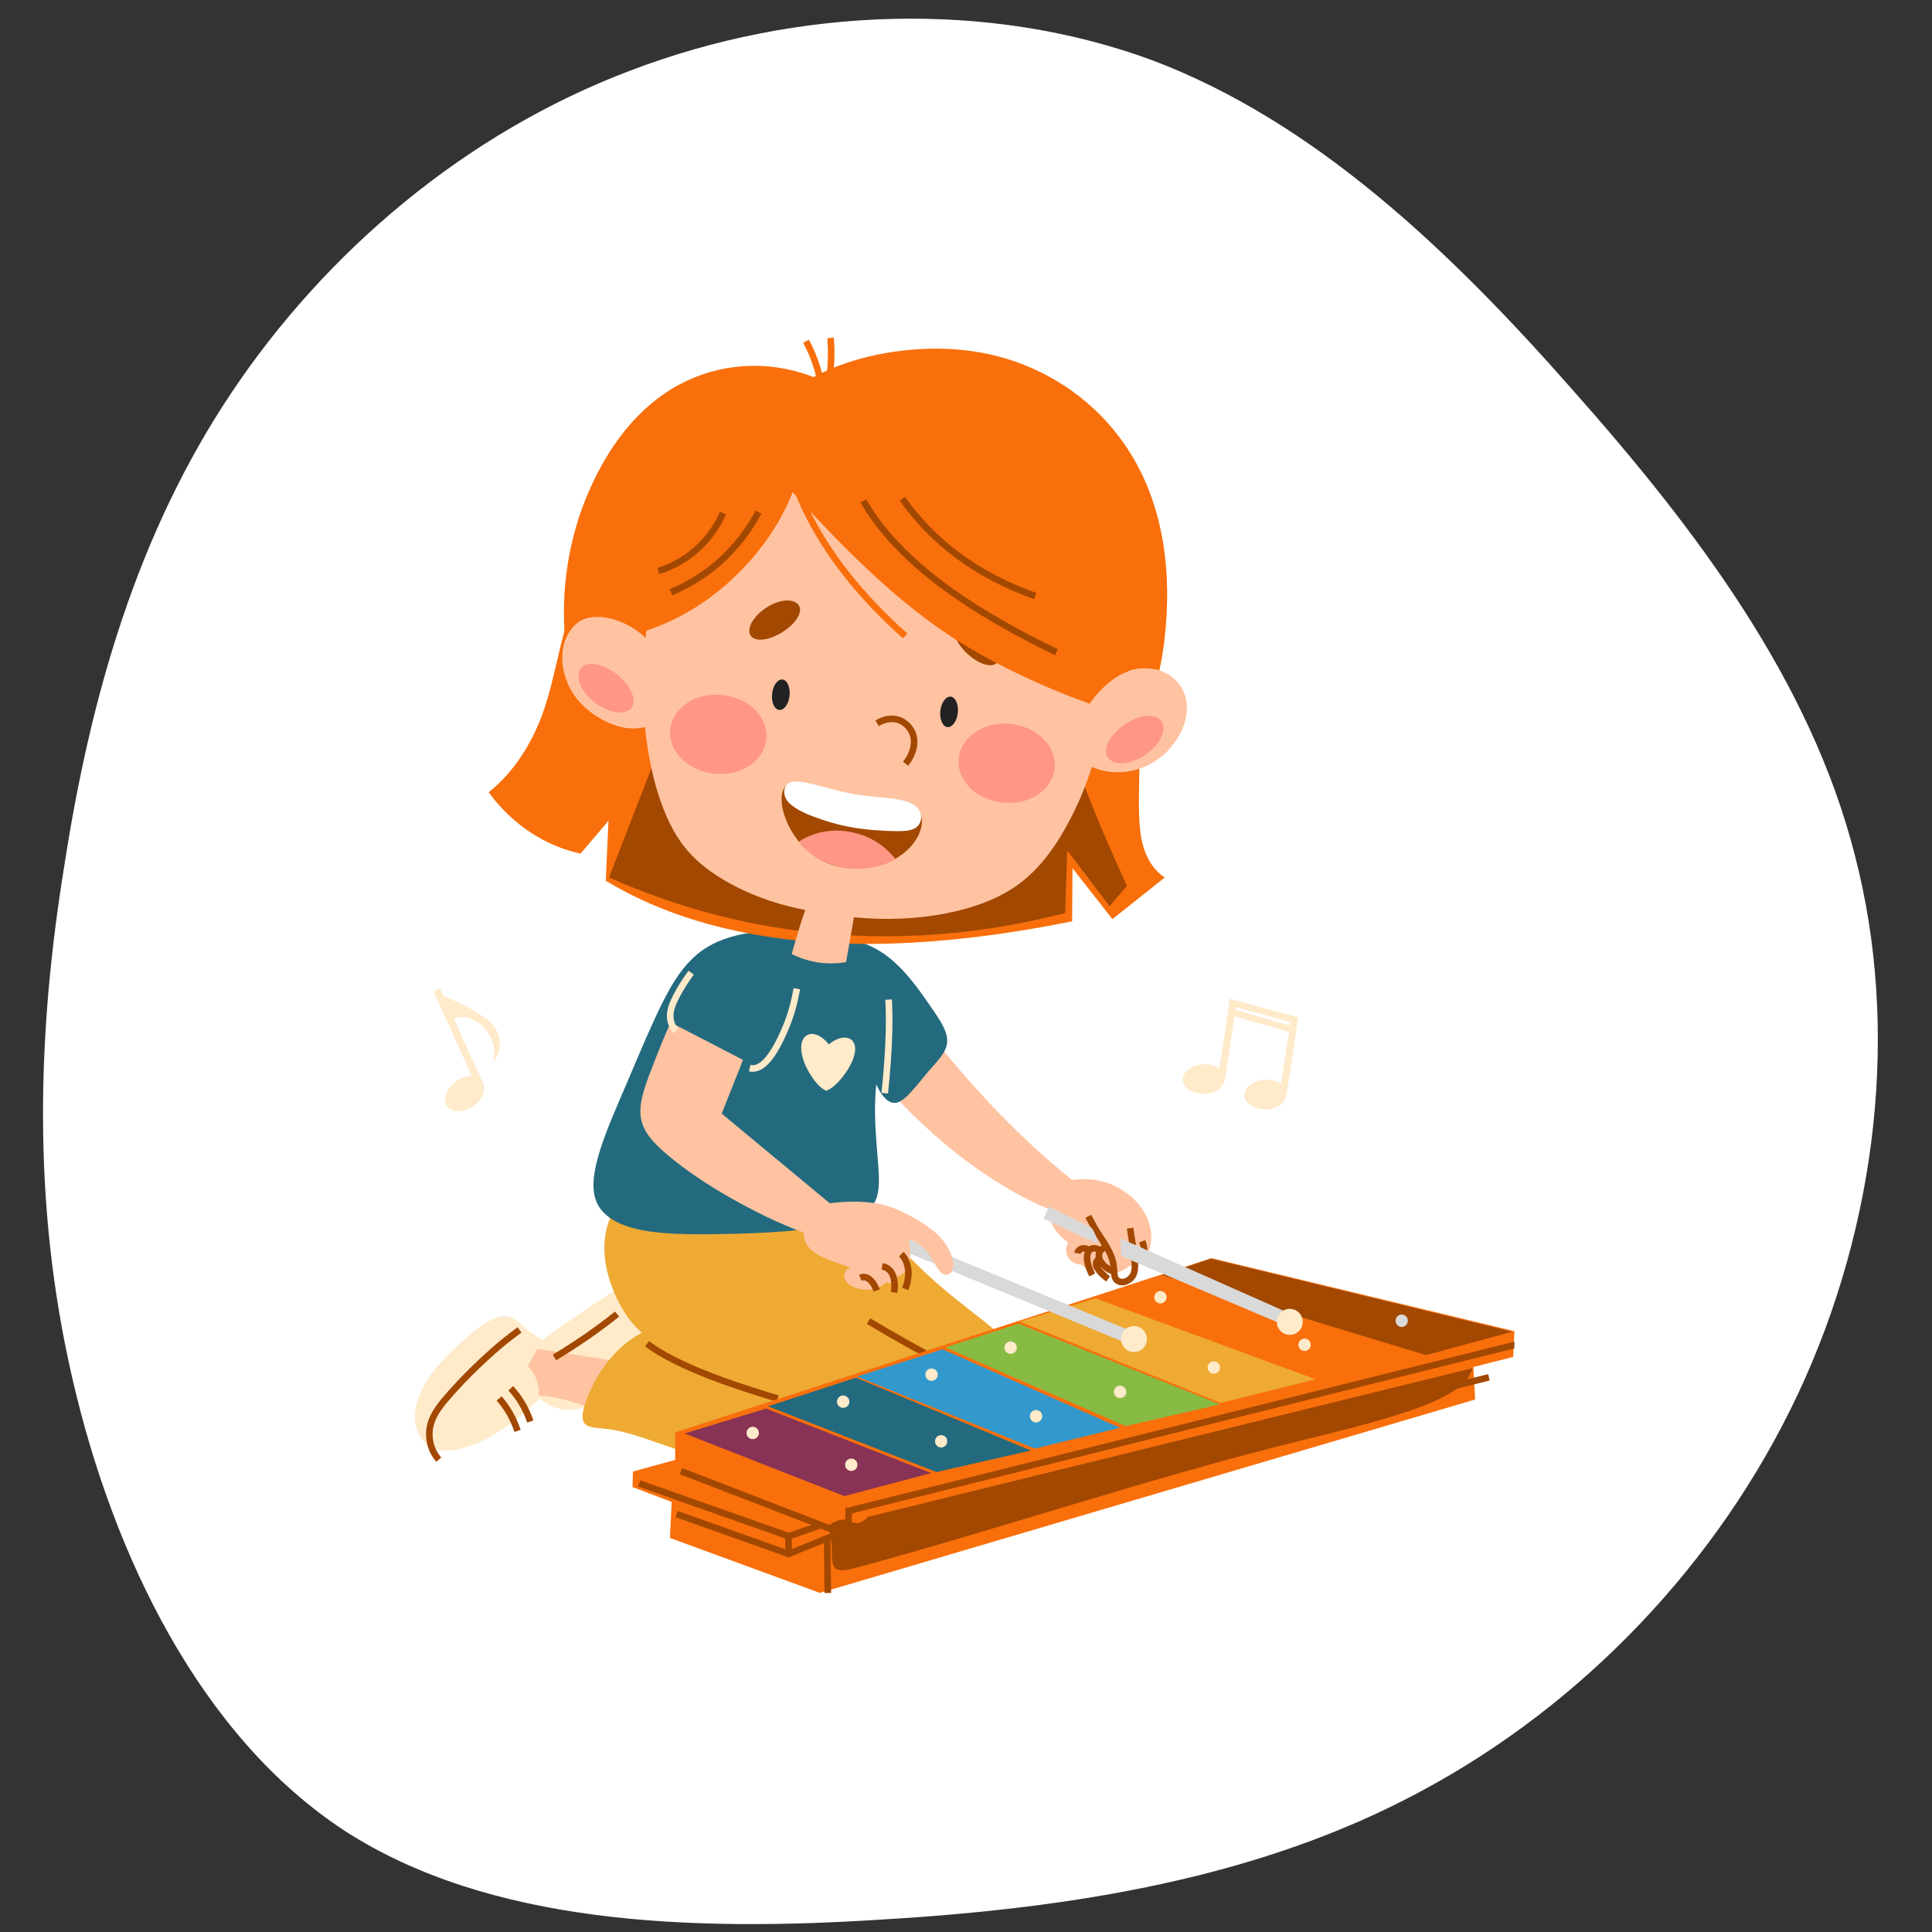 <svg xmlns="http://www.w3.org/2000/svg" xmlns:xlink="http://www.w3.org/1999/xlink" width="100" viewBox="0 0 75 75" height="100" preserveAspectRatio="xMidYMid meet"><rect x="0" y="0" width="75" height="75" fill="#333333" stroke="none"/><defs><clipPath id="d0a335c7c6"><path d="M 1.148 0 L 73 0 L 73 75 L 1.148 75 Z M 1.148 0 " clip-rule="nonzero"></path></clipPath><clipPath id="51d1f42d66"><path d="M 16.039 49 L 26 49 L 26 57 L 16.039 57 Z M 16.039 49 " clip-rule="nonzero"></path></clipPath><clipPath id="eb293bbb8e"><path d="M 16.039 49 L 22 49 L 22 58 L 16.039 58 Z M 16.039 49 " clip-rule="nonzero"></path></clipPath><clipPath id="43e732d1c4"><path d="M 24 48 L 58.789 48 L 58.789 61.84 L 24 61.84 Z M 24 48 " clip-rule="nonzero"></path></clipPath><clipPath id="cbd2db7aa1"><path d="M 45 48 L 58.789 48 L 58.789 53 L 45 53 Z M 45 48 " clip-rule="nonzero"></path></clipPath><clipPath id="950698e98a"><path d="M 24 51 L 58.789 51 L 58.789 61 L 24 61 Z M 24 51 " clip-rule="nonzero"></path></clipPath><clipPath id="47ecf259e9"><path d="M 24 56 L 34 56 L 34 61.84 L 24 61.84 Z M 24 56 " clip-rule="nonzero"></path></clipPath><clipPath id="962add8d7b"><path d="M 30 57 L 34 57 L 34 61.84 L 30 61.84 Z M 30 57 " clip-rule="nonzero"></path></clipPath><clipPath id="e0b6752a4d"><path d="M 28 57 L 32 57 L 32 61.84 L 28 61.84 Z M 28 57 " clip-rule="nonzero"></path></clipPath><clipPath id="5e7c39cadc"><path d="M 16.039 38 L 20 38 L 20 44 L 16.039 44 Z M 16.039 38 " clip-rule="nonzero"></path></clipPath><clipPath id="8984ea4b41"><path d="M 31 50 L 58.789 50 L 58.789 60 L 31 60 Z M 31 50 " clip-rule="nonzero"></path></clipPath><clipPath id="957e688331"><path d="M 29 13.09 L 34 13.09 L 34 18 L 29 18 Z M 29 13.09 " clip-rule="nonzero"></path></clipPath><clipPath id="0f7afbf281"><path d="M 21 13.09 L 46 13.09 L 46 28 L 21 28 Z M 21 13.09 " clip-rule="nonzero"></path></clipPath></defs><g clip-path="url(#d0a335c7c6)"><path fill="#ffffff" d="M 13.391 71.078 C 7.793 67.422 4.402 60.414 2.816 53.539 C 1.23 46.711 1.449 40.012 2.508 33.535 C 3.52 27.012 5.328 20.711 8.984 15.246 C 12.641 9.781 18.062 5.156 24.496 2.73 C 30.973 0.266 38.375 0 44.723 2.336 C 51.023 4.715 56.266 9.695 61.07 15.16 C 65.875 20.578 70.281 26.441 72 33.18 C 73.762 39.922 72.879 47.547 69.797 54.113 C 66.711 60.68 61.422 66.188 55.164 69.535 C 48.953 72.887 41.727 74.074 34.234 74.516 C 26.742 75 18.988 74.691 13.391 71.078 Z M 13.391 71.078 " fill-opacity="1" fill-rule="nonzero"></path></g><g clip-path="url(#51d1f42d66)"><path fill="#ffeaca" d="M 24.051 49.988 C 23.75 50.172 23.453 50.363 23.16 50.555 C 22.457 51.02 21.754 51.516 21.055 52.016 C 20.82 51.867 20.582 51.727 20.375 51.539 C 20.172 51.359 19.98 51.168 19.742 51.113 C 19.188 50.988 18.387 51.629 17.609 52.387 C 17.137 52.844 16.691 53.324 16.406 53.891 C 16.168 54.359 16.039 54.871 16.141 55.336 C 16.223 55.699 16.418 56.023 16.758 56.184 C 17.684 56.625 19.387 55.832 20.941 54.289 C 21.293 54.609 21.734 54.746 22.18 54.727 C 22.762 54.703 23.336 54.391 23.875 54.02 C 25.129 53.16 26.113 52.129 25.941 51.18 C 25.805 50.434 25.047 49.902 24.051 49.988 Z M 24.051 49.988 " fill-opacity="1" fill-rule="nonzero"></path></g><path fill="#ffc3a1" d="M 23.805 52.82 L 20.855 52.363 L 20.496 53.035 C 20.641 53.18 20.75 53.352 20.82 53.539 C 20.898 53.742 20.93 53.961 20.918 54.184 C 21.098 54.184 21.273 54.207 21.457 54.238 C 21.934 54.316 22.457 54.488 22.961 54.672 Z M 23.805 52.82 " fill-opacity="1" fill-rule="nonzero"></path><path fill="#ffc3a1" d="M 34.66 42.48 C 35.672 43.566 36.773 44.562 37.969 45.398 C 38.84 46.008 39.762 46.539 40.742 46.953 C 40.723 47.156 40.762 47.355 40.848 47.539 C 40.969 47.809 41.191 48.039 41.461 48.227 C 41.363 48.43 41.359 48.641 41.469 48.82 C 41.574 48.992 41.758 49.086 41.977 49.09 C 42.078 49.195 42.199 49.27 42.328 49.297 C 42.422 49.316 42.52 49.309 42.609 49.27 C 42.773 49.387 42.965 49.441 43.156 49.434 C 43.398 49.426 43.633 49.32 43.836 49.145 C 44.043 49.156 44.227 49.07 44.371 48.934 C 44.633 48.672 44.742 48.223 44.676 47.777 C 44.578 47.129 44.152 46.566 43.551 46.188 C 42.984 45.828 42.32 45.711 41.625 45.809 C 40.844 45.188 40.102 44.52 39.387 43.82 C 38.398 42.848 37.469 41.812 36.582 40.738 Z M 34.66 42.48 " fill-opacity="1" fill-rule="nonzero"></path><path fill="#eeaa33" d="M 23.871 46.938 C 23.328 47.797 23.367 48.891 23.738 49.906 C 23.984 50.582 24.355 51.242 24.918 51.738 C 24.531 51.945 24.184 52.207 23.883 52.527 C 23.426 53.008 23.07 53.578 22.82 54.203 C 22.645 54.641 22.523 55.066 22.703 55.27 C 22.852 55.438 23.211 55.43 23.594 55.477 C 24.402 55.574 25.266 55.93 26.164 56.23 C 29.316 57.281 32.59 57.719 34.906 56.617 C 36.164 56.023 37.086 54.98 38.211 54.156 C 38.793 53.73 39.418 53.375 39.492 52.938 C 39.625 52.129 37.898 51.168 36.352 49.797 C 35.211 48.789 34.238 47.621 33.07 46.773 C 29.453 44.164 25.277 44.707 23.871 46.938 Z M 23.871 46.938 " fill-opacity="1" fill-rule="nonzero"></path><path fill="#246a7e" d="M 31.352 36.184 C 29.809 36.059 28.289 36.145 27.227 36.918 C 26.41 37.516 25.906 38.496 25.434 39.512 C 25.031 40.383 24.668 41.266 24.289 42.148 C 23.551 43.871 22.801 45.531 23.109 46.527 C 23.234 46.934 23.52 47.215 23.926 47.43 C 24.852 47.914 26.398 47.934 27.961 47.906 C 28.805 47.891 29.645 47.867 30.484 47.797 C 31.281 47.73 32.074 47.613 32.812 47.391 C 33.25 47.254 33.668 47.09 33.891 46.773 C 34.191 46.352 34.129 45.68 34.074 44.996 C 34.016 44.262 33.949 43.52 33.973 42.797 C 33.98 42.562 33.988 42.328 34.02 42.098 C 34.152 42.398 34.332 42.66 34.523 42.762 C 34.609 42.809 34.695 42.824 34.789 42.809 C 35.156 42.746 35.59 42.117 36.09 41.535 C 36.387 41.191 36.711 40.875 36.762 40.516 C 36.824 40.09 36.512 39.633 36.188 39.16 C 35.859 38.68 35.527 38.203 35.141 37.773 C 34.828 37.426 34.488 37.113 34.074 36.875 C 33.324 36.445 32.34 36.262 31.352 36.184 Z M 31.352 36.184 " fill-opacity="1" fill-rule="nonzero"></path><path stroke-linecap="butt" transform="matrix(0.017, 0, 0, 0.017, 10.146, 12.396)" fill="none" stroke-linejoin="miter" d="M 1222.859 1528.634 C 1217.506 1557.653 1210.29 1585.744 1199.117 1613.139 C 1181.659 1655.855 1159.779 1696.018 1136.037 1707.394 C 1129.054 1710.644 1122.071 1711.573 1115.088 1709.947 " stroke="#ffeaca" stroke-width="15" stroke-opacity="1" stroke-miterlimit="4"></path><path stroke-linecap="butt" transform="matrix(0.017, 0, 0, 0.017, 10.146, 12.396)" fill="none" stroke-linejoin="miter" d="M 1432.349 1553.475 C 1433.746 1578.083 1433.746 1602.459 1433.28 1627.3 C 1432.117 1673.499 1428.392 1720.394 1423.504 1767.058 " stroke="#ffeaca" stroke-width="15" stroke-opacity="1" stroke-miterlimit="4"></path><path stroke-linecap="butt" transform="matrix(0.017, 0, 0, 0.017, 10.146, 12.396)" fill="none" stroke-linejoin="miter" d="M 880.925 2339.321 C 898.848 2353.019 918.167 2364.162 939.116 2374.841 C 1006.619 2409.897 1093.906 2438.916 1179.099 2464.453 " stroke="#a24800" stroke-width="15" stroke-opacity="1" stroke-miterlimit="4"></path><path stroke-linecap="butt" transform="matrix(0.017, 0, 0, 0.017, 10.146, 12.396)" fill="none" stroke-linejoin="miter" d="M 1386.494 2287.551 C 1414.426 2304.266 1442.824 2320.749 1470.989 2336.536 C 1485.653 2344.893 1500.317 2353.019 1515.214 2360.912 " stroke="#a24800" stroke-width="15" stroke-opacity="1" stroke-miterlimit="4"></path><g clip-path="url(#eb293bbb8e)"><path stroke-linecap="butt" transform="matrix(0.017, 0, 0, 0.017, 10.146, 12.396)" fill="none" stroke-linejoin="miter" d="M 589.501 2307.748 C 568.086 2323.535 546.904 2340.018 527.119 2357.894 C 494.066 2387.145 462.643 2418.254 433.081 2451.453 C 411.9 2475.365 391.416 2499.509 385.597 2527.135 C 380.011 2553.137 385.83 2581.924 405.149 2603.979 " stroke="#a24800" stroke-width="15" stroke-opacity="1" stroke-miterlimit="4"></path></g><path stroke-linecap="butt" transform="matrix(0.017, 0, 0, 0.017, 10.146, 12.396)" fill="none" stroke-linejoin="miter" d="M 812.259 2271.532 C 791.077 2288.711 769.197 2304.73 747.084 2320.285 C 721.712 2337.928 695.642 2354.644 669.34 2370.662 " stroke="#a24800" stroke-width="15" stroke-opacity="1" stroke-miterlimit="4"></path><path stroke-linecap="butt" transform="matrix(0.017, 0, 0, 0.017, 10.146, 12.396)" fill="none" stroke-linejoin="miter" d="M 1888.34 2048.198 C 1894.857 2060.735 1901.374 2073.503 1909.056 2085.343 C 1923.953 2107.862 1939.548 2129.917 1944.669 2152.9 C 1948.161 2169.151 1945.6 2185.402 1952.35 2192.831 C 1961.428 2202.814 1979.584 2199.099 1989.36 2184.706 C 1997.274 2172.634 1994.947 2153.829 1992.386 2134.096 C 1989.826 2114.595 1986.8 2095.094 1983.774 2075.36 " stroke="#a24800" stroke-width="15" stroke-opacity="1" stroke-miterlimit="4"></path><path stroke-linecap="butt" transform="matrix(0.017, 0, 0, 0.017, 10.146, 12.396)" fill="none" stroke-linejoin="miter" d="M 2011.473 2105.309 C 2013.568 2110.88 2015.197 2116.916 2015.663 2122.72 C 2016.128 2126.899 2016.128 2131.31 2015.663 2135.489 " stroke="#a24800" stroke-width="15" stroke-opacity="1" stroke-miterlimit="4"></path><path stroke-linecap="butt" transform="matrix(0.017, 0, 0, 0.017, 10.146, 12.396)" fill="none" stroke-linejoin="miter" d="M 1928.608 2118.774 C 1919.53 2121.095 1913.478 2127.131 1912.547 2135.953 C 1911.151 2151.275 1925.582 2166.133 1947.462 2175.187 " stroke="#a24800" stroke-width="15" stroke-opacity="1" stroke-miterlimit="4"></path><path stroke-linecap="butt" transform="matrix(0.017, 0, 0, 0.017, 10.146, 12.396)" fill="none" stroke-linejoin="miter" d="M 1909.987 2148.257 C 1907.426 2150.347 1906.03 2152.9 1906.03 2156.151 C 1905.797 2166.133 1917.435 2179.598 1933.729 2191.206 " stroke="#a24800" stroke-width="15" stroke-opacity="1" stroke-miterlimit="4"></path><path stroke-linecap="butt" transform="matrix(0.017, 0, 0, 0.017, 10.146, 12.396)" fill="none" stroke-linejoin="miter" d="M 1916.039 2127.828 C 1908.59 2120.863 1899.512 2119.238 1893.228 2123.881 C 1881.357 2132.239 1883.684 2156.615 1897.417 2182.152 " stroke="#a24800" stroke-width="15" stroke-opacity="1" stroke-miterlimit="4"></path><path stroke-linecap="butt" transform="matrix(0.017, 0, 0, 0.017, 10.146, 12.396)" fill="none" stroke-linejoin="miter" d="M 1863.433 2132.703 C 1864.365 2128.06 1867.391 2124.577 1871.58 2122.72 C 1877.399 2120.166 1884.615 2121.792 1891.133 2125.97 " stroke="#a24800" stroke-width="15" stroke-opacity="1" stroke-miterlimit="4"></path><g clip-path="url(#43e732d1c4)"><path fill="#f96f0b" d="M 26.211 55.605 L 47.031 48.844 L 58.789 51.676 L 58.742 52.676 L 57.195 53.066 L 57.266 54.328 L 31.828 61.836 L 26.008 59.703 L 26.074 58.305 L 24.555 57.727 L 24.57 57.125 L 26.211 56.672 Z M 26.211 55.605 " fill-opacity="1" fill-rule="nonzero"></path></g><path fill="#883355" d="M 36.148 57.184 L 29.738 54.68 L 26.578 55.648 L 32.777 58.078 Z M 36.148 57.184 " fill-opacity="1" fill-rule="nonzero"></path><path fill="#a24800" d="M 33.688 58.887 C 33.555 59.051 33.371 59.145 33.203 59.121 C 33.086 59.102 32.988 59.027 32.863 59 C 32.656 58.957 32.398 59.047 32.172 59.219 C 32.227 59.547 32.289 59.871 32.293 60.207 C 32.297 60.477 32.293 60.742 32.41 60.867 C 32.578 61.039 32.984 60.93 33.422 60.809 C 38.992 59.293 44.801 57.324 50.492 55.926 C 51.906 55.578 53.355 55.227 54.684 54.781 C 55.566 54.484 56.449 54.094 56.867 53.641 C 57.016 53.477 57.113 53.312 57.156 53.113 Z M 33.688 58.887 " fill-opacity="1" fill-rule="nonzero"></path><path fill="#d9d9d9" d="M 47.125 49.547 C 47.125 49.414 47.23 49.309 47.363 49.309 C 47.496 49.309 47.602 49.414 47.602 49.547 C 47.602 49.68 47.496 49.789 47.363 49.789 C 47.23 49.789 47.125 49.68 47.125 49.547 Z M 47.125 49.547 " fill-opacity="1" fill-rule="nonzero"></path><g clip-path="url(#cbd2db7aa1)"><path fill="#a24800" d="M 58.703 51.699 L 46.996 48.859 L 45.117 49.5 L 55.355 52.605 Z M 58.703 51.699 " fill-opacity="1" fill-rule="nonzero"></path></g><g clip-path="url(#950698e98a)"><path stroke-linecap="butt" transform="matrix(0.017, 0, 0, 0.017, 10.146, 12.396)" fill="none" stroke-linejoin="miter" d="M 2803.113 2415.933 C 2316.165 2536.886 1829.45 2657.607 1342.734 2778.56 C 1214.48 2729.111 1086.458 2679.662 958.203 2630.212 " stroke="#a24800" stroke-width="15" stroke-opacity="1" stroke-miterlimit="4"></path></g><g clip-path="url(#47ecf259e9)"><path stroke-linecap="butt" transform="matrix(0.017, 0, 0, 0.017, 10.146, 12.396)" fill="none" stroke-linejoin="miter" d="M 948.194 2728.182 C 1033.387 2758.594 1118.58 2788.775 1203.772 2819.187 C 1244.041 2802.936 1284.542 2786.453 1325.044 2770.202 " stroke="#a24800" stroke-width="15" stroke-opacity="1" stroke-miterlimit="4"></path></g><g clip-path="url(#962add8d7b)"><path stroke-linecap="butt" transform="matrix(0.017, 0, 0, 0.017, 10.146, 12.396)" fill="none" stroke-linejoin="miter" d="M 1291.991 2781.81 C 1292.456 2833.813 1293.155 2885.584 1293.853 2937.586 " stroke="#a24800" stroke-width="15" stroke-opacity="1" stroke-miterlimit="4"></path></g><path fill="#eeaa33" d="M 51.07 53.543 L 42.527 50.398 L 39.582 51.305 L 47.387 54.461 Z M 51.07 53.543 " fill-opacity="1" fill-rule="nonzero"></path><path fill="#d9d9d9" d="M 40.516 47.312 C 41.211 47.637 41.91 47.965 42.609 48.289 C 42.602 48.199 42.586 48.113 42.559 48.027 C 42.516 47.895 42.449 47.77 42.367 47.652 C 41.816 47.383 41.266 47.109 40.715 46.84 Z M 40.516 47.312 " fill-opacity="1" fill-rule="nonzero"></path><path fill="#d9d9d9" d="M 43.523 48.762 C 45.605 49.645 47.688 50.523 49.77 51.406 L 49.969 50.945 C 47.812 49.988 45.656 49.031 43.496 48.074 Z M 43.523 48.762 " fill-opacity="1" fill-rule="nonzero"></path><path fill="#d9d9d9" d="M 34.379 48.273 C 37.438 49.539 40.496 50.805 43.551 52.07 L 43.746 51.602 C 40.688 50.336 37.629 49.074 34.57 47.809 Z M 34.379 48.273 " fill-opacity="1" fill-rule="nonzero"></path><path fill="#ffc3a1" d="M 26.031 39.691 C 25.758 40.309 25.508 40.934 25.266 41.566 C 25 42.258 24.75 42.945 24.91 43.539 C 25.059 44.094 25.555 44.543 26.086 44.977 C 27.184 45.863 28.434 46.59 29.73 47.223 C 30.211 47.457 30.703 47.664 31.203 47.852 C 31.188 48.051 31.254 48.238 31.375 48.395 C 31.574 48.656 31.938 48.816 32.312 48.961 C 32.547 49.051 32.785 49.133 33.027 49.199 C 32.855 49.25 32.762 49.395 32.777 49.555 C 32.809 49.828 33.145 50.031 33.562 50.066 C 33.871 50.094 34.164 49.996 34.406 49.781 C 34.484 49.82 34.57 49.82 34.645 49.785 C 34.742 49.742 34.809 49.652 34.844 49.535 C 34.988 49.512 35.105 49.43 35.188 49.305 C 35.363 49.039 35.379 48.586 35.273 48.109 C 35.547 48.184 35.781 48.355 35.957 48.562 C 36.254 48.906 36.395 49.363 36.625 49.461 C 36.723 49.504 36.832 49.488 36.906 49.414 C 37.09 49.223 37.008 48.723 36.691 48.27 C 36.43 47.891 36.039 47.609 35.617 47.359 C 35.242 47.137 34.863 46.941 34.445 46.816 C 33.754 46.613 32.984 46.613 32.211 46.711 L 28.016 43.23 L 28.844 41.145 Z M 26.031 39.691 " fill-opacity="1" fill-rule="nonzero"></path><path stroke-linecap="butt" transform="matrix(0.017, 0, 0, 0.017, 10.146, 12.396)" fill="none" stroke-linejoin="miter" d="M 1367.64 2188.652 C 1372.528 2186.563 1377.649 2186.331 1382.537 2188.42 C 1392.081 2192.367 1399.995 2203.742 1405.116 2217.672 " stroke="#a24800" stroke-width="15" stroke-opacity="1" stroke-miterlimit="4"></path><path stroke-linecap="butt" transform="matrix(0.017, 0, 0, 0.017, 10.146, 12.396)" fill="none" stroke-linejoin="miter" d="M 1417.452 2162.651 C 1425.366 2163.812 1432.117 2167.758 1437.005 2174.027 C 1445.617 2185.402 1447.712 2203.278 1444.919 2222.083 " stroke="#a24800" stroke-width="15" stroke-opacity="1" stroke-miterlimit="4"></path><path stroke-linecap="butt" transform="matrix(0.017, 0, 0, 0.017, 10.146, 12.396)" fill="none" stroke-linejoin="miter" d="M 1461.212 2134.792 C 1468.894 2142.453 1473.549 2151.972 1475.877 2162.419 C 1479.601 2178.67 1476.808 2196.778 1470.29 2214.189 " stroke="#a24800" stroke-width="15" stroke-opacity="1" stroke-miterlimit="4"></path><path stroke-linecap="butt" transform="matrix(0.017, 0, 0, 0.017, 10.146, 12.396)" fill="none" stroke-linejoin="miter" d="M 1341.57 2713.556 C 1340.639 2736.54 1339.941 2759.755 1339.243 2782.739 " stroke="#a24800" stroke-width="15" stroke-opacity="1" stroke-miterlimit="4"></path><path fill="#ffeaca" d="M 32.078 42.344 C 31.895 42.262 31.754 42.121 31.633 41.965 C 31.039 41.184 30.941 40.383 31.348 40.176 C 31.574 40.059 31.914 40.207 32.176 40.543 C 32.496 40.27 32.859 40.207 33.055 40.367 C 33.367 40.629 33.148 41.32 32.582 41.957 C 32.441 42.117 32.277 42.258 32.078 42.344 Z M 32.078 42.344 " fill-opacity="1" fill-rule="nonzero"></path><path fill="#246a7e" d="M 40.02 56.309 L 33.227 53.48 L 29.816 54.594 L 36.355 57.145 Z M 40.02 56.309 " fill-opacity="1" fill-rule="nonzero"></path><path stroke-linecap="butt" transform="matrix(0.017, 0, 0, 0.017, 10.146, 12.396)" fill="none" stroke-linejoin="miter" d="M 981.48 1491.953 C 969.143 1508.668 957.971 1525.848 948.427 1544.188 C 940.28 1559.975 933.065 1575.994 933.53 1591.78 C 933.996 1604.084 938.185 1615.924 946.798 1625.211 " stroke="#ffeaca" stroke-width="15" stroke-opacity="1" stroke-miterlimit="4"></path><path fill="#ffeaca" d="M 28.98 55.629 C 28.98 55.496 29.086 55.387 29.219 55.387 C 29.352 55.387 29.461 55.496 29.461 55.629 C 29.461 55.762 29.352 55.867 29.219 55.867 C 29.086 55.867 28.98 55.762 28.98 55.629 Z M 28.98 55.629 " fill-opacity="1" fill-rule="nonzero"></path><path fill="#ffeaca" d="M 32.492 54.414 C 32.492 54.281 32.598 54.172 32.73 54.172 C 32.863 54.172 32.973 54.281 32.973 54.414 C 32.973 54.547 32.863 54.652 32.73 54.652 C 32.598 54.652 32.492 54.547 32.492 54.414 Z M 32.492 54.414 " fill-opacity="1" fill-rule="nonzero"></path><path fill="#3399cc" d="M 43.477 55.426 L 36.59 52.379 L 33.266 53.438 L 40.172 56.234 Z M 43.477 55.426 " fill-opacity="1" fill-rule="nonzero"></path><path fill="#88bb44" d="M 47.359 54.516 L 39.539 51.387 L 36.695 52.305 L 43.695 55.363 Z M 47.359 54.516 " fill-opacity="1" fill-rule="nonzero"></path><path fill="#ffeaca" d="M 35.922 53.363 C 35.922 53.23 36.031 53.125 36.164 53.125 C 36.297 53.125 36.402 53.23 36.402 53.363 C 36.402 53.496 36.297 53.605 36.164 53.605 C 36.031 53.605 35.922 53.496 35.922 53.363 Z M 35.922 53.363 " fill-opacity="1" fill-rule="nonzero"></path><path fill="#ffeaca" d="M 38.992 52.316 C 38.992 52.184 39.102 52.074 39.234 52.074 C 39.367 52.074 39.473 52.184 39.473 52.316 C 39.473 52.449 39.367 52.555 39.234 52.555 C 39.102 52.555 38.992 52.449 38.992 52.316 Z M 38.992 52.316 " fill-opacity="1" fill-rule="nonzero"></path><path fill="#ffeaca" d="M 44.809 50.359 C 44.809 50.227 44.914 50.117 45.047 50.117 C 45.18 50.117 45.289 50.227 45.289 50.359 C 45.289 50.492 45.18 50.598 45.047 50.598 C 44.914 50.598 44.809 50.492 44.809 50.359 Z M 44.809 50.359 " fill-opacity="1" fill-rule="nonzero"></path><path fill="#ffeaca" d="M 32.809 56.863 C 32.809 56.73 32.914 56.621 33.047 56.621 C 33.18 56.621 33.285 56.73 33.285 56.863 C 33.285 56.996 33.18 57.102 33.047 57.102 C 32.914 57.102 32.809 56.996 32.809 56.863 Z M 32.809 56.863 " fill-opacity="1" fill-rule="nonzero"></path><path fill="#ffeaca" d="M 36.297 55.949 C 36.297 55.816 36.402 55.711 36.535 55.711 C 36.668 55.711 36.773 55.816 36.773 55.949 C 36.773 56.082 36.668 56.191 36.535 56.191 C 36.402 56.191 36.297 56.082 36.297 55.949 Z M 36.297 55.949 " fill-opacity="1" fill-rule="nonzero"></path><path fill="#ffeaca" d="M 39.98 54.977 C 39.98 54.844 40.09 54.734 40.223 54.738 C 40.355 54.738 40.461 54.844 40.461 54.977 C 40.461 55.109 40.355 55.215 40.223 55.219 C 40.09 55.219 39.98 55.109 39.98 54.977 Z M 39.98 54.977 " fill-opacity="1" fill-rule="nonzero"></path><path fill="#ffeaca" d="M 43.242 54.035 C 43.242 53.902 43.348 53.793 43.48 53.793 C 43.613 53.793 43.723 53.902 43.723 54.035 C 43.723 54.168 43.613 54.273 43.48 54.273 C 43.348 54.273 43.242 54.168 43.242 54.035 Z M 43.242 54.035 " fill-opacity="1" fill-rule="nonzero"></path><path fill="#ffeaca" d="M 46.879 53.086 C 46.879 52.953 46.988 52.848 47.121 52.848 C 47.254 52.848 47.359 52.953 47.359 53.086 C 47.359 53.219 47.254 53.328 47.121 53.328 C 46.988 53.328 46.879 53.219 46.879 53.086 Z M 46.879 53.086 " fill-opacity="1" fill-rule="nonzero"></path><path fill="#ffeaca" d="M 50.402 52.203 C 50.402 52.07 50.512 51.965 50.645 51.965 C 50.777 51.965 50.883 52.07 50.883 52.203 C 50.883 52.336 50.777 52.445 50.645 52.445 C 50.512 52.445 50.402 52.336 50.402 52.203 Z M 50.402 52.203 " fill-opacity="1" fill-rule="nonzero"></path><path fill="#d9d9d9" d="M 54.176 51.27 C 54.176 51.137 54.281 51.031 54.414 51.031 C 54.547 51.031 54.652 51.137 54.652 51.27 C 54.652 51.402 54.547 51.512 54.414 51.512 C 54.281 51.512 54.176 51.406 54.176 51.27 Z M 54.176 51.27 " fill-opacity="1" fill-rule="nonzero"></path><path stroke-linecap="butt" transform="matrix(0.017, 0, 0, 0.017, 10.146, 12.396)" fill="none" stroke-linejoin="miter" d="M 862.769 2658.303 C 976.592 2698.466 1090.415 2738.629 1204.238 2778.792 L 1277.559 2753.487 " stroke="#a24800" stroke-width="15" stroke-opacity="1" stroke-miterlimit="4"></path><g clip-path="url(#e0b6752a4d)"><path stroke-linecap="butt" transform="matrix(0.017, 0, 0, 0.017, 10.146, 12.396)" fill="none" stroke-linejoin="miter" d="M 1203.307 2779.721 C 1203.772 2793.186 1204.005 2806.883 1204.471 2820.348 " stroke="#a24800" stroke-width="15" stroke-opacity="1" stroke-miterlimit="4"></path></g><path stroke-linecap="butt" transform="matrix(0.017, 0, 0, 0.017, 10.146, 12.396)" fill="none" stroke-linejoin="miter" d="M 569.483 2441.006 C 579.259 2451.685 588.104 2463.293 595.32 2475.829 C 603.001 2488.83 609.286 2502.527 614.174 2516.92 " stroke="#a24800" stroke-width="15" stroke-opacity="1" stroke-miterlimit="4"></path><path stroke-linecap="butt" transform="matrix(0.017, 0, 0, 0.017, 10.146, 12.396)" fill="none" stroke-linejoin="miter" d="M 542.947 2464.221 C 552.025 2474.668 559.939 2485.812 566.922 2497.652 C 574.138 2510.42 580.19 2524.117 585.078 2538.279 " stroke="#a24800" stroke-width="15" stroke-opacity="1" stroke-miterlimit="4"></path><g clip-path="url(#5e7c39cadc)"><path fill="#ffeaca" d="M 17.621 39.547 C 17.668 39.652 17.715 39.754 17.758 39.855 C 17.805 39.957 17.852 40.062 17.898 40.164 C 18.172 40.762 18.441 41.359 18.715 41.957 C 18.793 42.109 18.805 42.277 18.762 42.434 C 18.707 42.637 18.566 42.805 18.391 42.926 C 18 43.195 17.555 43.207 17.367 42.961 C 17.176 42.707 17.309 42.281 17.691 41.984 C 17.785 41.914 17.891 41.855 18.008 41.816 C 18.105 41.785 18.211 41.766 18.316 41.77 C 18.07 41.223 17.82 40.676 17.574 40.129 C 17.324 39.582 17.074 39.035 16.828 38.488 L 17.086 38.371 C 17.105 38.418 17.129 38.469 17.152 38.516 C 17.172 38.566 17.195 38.613 17.219 38.664 C 17.406 38.742 17.598 38.824 17.781 38.914 C 17.969 39.004 18.152 39.098 18.328 39.199 C 18.723 39.422 19.098 39.66 19.277 40.004 C 19.473 40.383 19.445 40.855 19.156 41.234 C 19.234 40.809 19.164 40.406 18.938 40.074 C 18.707 39.742 18.336 39.512 18.004 39.484 C 17.938 39.477 17.871 39.48 17.805 39.492 C 17.742 39.5 17.68 39.52 17.621 39.547 Z M 17.621 39.547 " fill-opacity="1" fill-rule="nonzero"></path></g><path fill="#ffeaca" d="M 47.969 39.094 C 47.965 39.113 47.965 39.129 47.961 39.148 C 47.961 39.164 47.957 39.18 47.953 39.199 C 48.324 39.305 48.699 39.414 49.07 39.52 C 49.234 39.566 49.402 39.617 49.566 39.664 C 49.734 39.711 49.902 39.762 50.066 39.809 C 50.07 39.785 50.074 39.766 50.074 39.742 C 50.078 39.723 50.082 39.699 50.086 39.68 C 49.73 39.582 49.379 39.484 49.027 39.387 C 48.672 39.289 48.32 39.191 47.969 39.094 Z M 50.367 39.637 C 50.348 39.785 50.328 39.938 50.309 40.086 C 50.285 40.234 50.266 40.383 50.242 40.535 C 50.152 41.164 50.051 41.805 49.949 42.441 C 49.934 42.609 49.852 42.754 49.734 42.863 C 49.582 42.996 49.371 43.059 49.164 43.062 C 48.699 43.074 48.328 42.844 48.305 42.539 C 48.285 42.227 48.621 41.953 49.094 41.914 C 49.211 41.906 49.328 41.918 49.445 41.949 C 49.543 41.973 49.641 42.016 49.727 42.074 C 49.816 41.488 49.914 40.902 49.996 40.328 C 50 40.285 50.008 40.238 50.016 40.195 C 50.02 40.148 50.027 40.105 50.031 40.062 C 49.863 40.012 49.695 39.965 49.523 39.914 C 49.355 39.867 49.188 39.816 49.016 39.77 C 48.652 39.664 48.285 39.559 47.922 39.453 C 47.91 39.531 47.898 39.613 47.887 39.691 C 47.875 39.773 47.863 39.855 47.852 39.934 C 47.762 40.562 47.66 41.203 47.559 41.844 C 47.539 42.012 47.461 42.156 47.34 42.262 C 47.188 42.398 46.98 42.461 46.77 42.465 C 46.309 42.473 45.938 42.246 45.914 41.941 C 45.895 41.629 46.23 41.352 46.703 41.316 C 46.82 41.309 46.938 41.316 47.051 41.348 C 47.152 41.375 47.246 41.418 47.336 41.477 C 47.43 40.895 47.52 40.309 47.602 39.73 C 47.645 39.449 47.68 39.172 47.715 38.891 L 47.719 38.891 L 47.73 38.773 C 48.621 39.016 49.512 39.254 50.406 39.496 Z M 50.367 39.637 " fill-opacity="1" fill-rule="nonzero"></path><g clip-path="url(#8984ea4b41)"><path stroke-linecap="butt" transform="matrix(0.017, 0, 0, 0.017, 10.146, 12.396)" fill="none" stroke-linejoin="miter" d="M 1344.131 2720.057 C 1859.709 2591.675 2375.288 2463.293 2890.633 2334.91 " stroke="#a24800" stroke-width="15" stroke-opacity="1" stroke-miterlimit="4"></path></g><path fill="#f96f0b" d="M 44.227 29.223 C 44.258 30.566 44.094 31.992 44.41 32.949 C 44.566 33.418 44.82 33.809 45.215 34.066 L 43.184 35.68 L 41.633 33.703 L 41.621 35.766 C 37.43 36.613 33.16 36.961 29.352 36.289 C 27.266 35.918 25.309 35.27 23.516 34.191 L 23.621 31.863 L 22.535 33.137 C 21.852 32.988 21.211 32.715 20.633 32.34 C 19.992 31.926 19.434 31.387 18.969 30.758 C 19.785 30.109 20.387 29.242 20.816 28.309 C 21.551 26.723 21.652 24.852 22.344 23.203 C 23.426 20.617 25.578 18.434 28.316 17.676 C 35.695 15.641 44.008 19.867 44.227 29.223 Z M 44.227 29.223 " fill-opacity="1" fill-rule="nonzero"></path><path fill="#a24800" d="M 43.75 34.387 L 43.074 35.176 L 41.43 33.016 L 41.352 35.441 C 38.32 36.227 35.223 36.512 32.152 36.254 C 29.23 36.012 26.363 35.277 23.645 34.062 L 26.211 27.441 C 24.297 23 25.195 18.73 28.207 17.168 C 32.18 15.109 37.668 18.5 40.48 25.316 C 40.73 25.918 40.945 26.535 41.121 27.168 C 41.266 27.699 41.383 28.23 41.539 28.781 C 42.027 30.539 42.883 32.5 43.75 34.387 Z M 43.75 34.387 " fill-opacity="1" fill-rule="nonzero"></path><g clip-path="url(#957e688331)"><path stroke-linecap="butt" transform="matrix(0.017, 0, 0, 0.017, 10.146, 12.396)" fill="none" stroke-linejoin="miter" d="M 1299.672 42.373 C 1301.767 63.964 1301.767 85.787 1300.138 107.609 C 1298.043 137.325 1292.922 166.809 1285.706 196.06 C 1282.68 166.345 1277.094 136.861 1268.482 108.77 C 1261.964 88.34 1254.05 68.839 1243.808 50.035 " stroke="#f96f0b" stroke-width="15" stroke-opacity="1" stroke-miterlimit="4"></path></g><path fill="#ffc3a1" d="M 25.062 24.762 C 25.086 24.543 25.113 24.324 25.145 24.105 C 25.176 23.883 25.211 23.664 25.25 23.445 C 25.641 21.207 26.336 19.102 27.891 17.918 C 30.699 15.785 35.434 16.676 39.336 19.91 C 40.656 21.004 41.801 22.426 42.355 23.801 C 42.543 24.262 42.66 24.715 42.742 25.188 C 42.828 25.664 42.875 26.148 42.875 26.637 C 42.992 26.523 43.121 26.418 43.258 26.328 C 43.391 26.238 43.527 26.164 43.676 26.105 C 44.562 25.754 45.461 26.012 45.867 26.695 C 46.301 27.418 46.035 28.434 45.301 29.176 C 44.676 29.805 43.77 30.105 42.887 29.93 C 42.801 29.914 42.711 29.891 42.629 29.863 C 42.547 29.836 42.465 29.805 42.387 29.77 C 42.277 30.113 42.156 30.457 42.016 30.793 C 41.875 31.137 41.719 31.469 41.547 31.797 C 41.047 32.762 40.434 33.648 39.609 34.277 C 38.789 34.898 37.773 35.25 36.723 35.457 C 35.555 35.688 34.355 35.723 33.148 35.609 C 33.125 35.754 33.102 35.898 33.074 36.043 C 33.051 36.188 33.023 36.332 33 36.477 C 32.949 36.766 32.895 37.059 32.844 37.348 C 32.484 37.41 32.121 37.414 31.766 37.363 C 31.41 37.309 31.062 37.199 30.734 37.035 C 30.832 36.688 30.93 36.34 31.035 36.004 C 31.07 35.891 31.105 35.777 31.145 35.664 C 31.18 35.551 31.219 35.438 31.258 35.324 C 30.348 35.152 29.473 34.867 28.652 34.461 C 27.859 34.066 27.129 33.57 26.594 32.906 C 26.121 32.32 25.809 31.613 25.57 30.879 C 25.293 30.02 25.129 29.129 25.039 28.223 C 24.91 28.258 24.773 28.273 24.641 28.277 C 24.496 28.281 24.355 28.27 24.215 28.246 C 23.93 28.191 23.641 28.082 23.379 27.938 C 22.781 27.609 22.301 27.133 22.047 26.555 C 21.602 25.535 21.852 24.465 22.586 24.066 C 23.016 23.84 23.57 23.918 24.102 24.137 C 24.281 24.211 24.453 24.301 24.617 24.406 C 24.777 24.512 24.926 24.629 25.062 24.762 Z M 25.062 24.762 " fill-opacity="1" fill-rule="nonzero"></path><path fill="#a24800" d="M 37.078 24.234 C 36.91 24.473 37.109 24.945 37.512 25.34 C 37.957 25.77 38.477 25.949 38.699 25.734 C 38.91 25.523 38.77 25.023 38.391 24.609 C 37.906 24.086 37.293 23.941 37.078 24.234 Z M 37.078 24.234 " fill-opacity="1" fill-rule="nonzero"></path><g clip-path="url(#0f7afbf281)"><path fill="#f96f0b" d="M 21.938 24.852 C 21.852 23.859 21.883 22.875 22.039 21.902 C 22.191 20.941 22.457 20.004 22.84 19.117 C 23.609 17.324 24.781 15.773 26.383 14.922 C 27.941 14.094 29.805 13.953 31.582 14.637 C 32.457 14.172 33.395 13.883 34.355 13.711 C 36.195 13.387 38.066 13.492 39.754 14.164 C 41.508 14.859 42.996 16.102 43.961 17.723 C 45.18 19.758 45.504 22.273 45.207 24.812 C 45.184 25.016 45.156 25.223 45.121 25.422 C 45.09 25.625 45.051 25.828 45.008 26.027 C 44.797 25.965 44.582 25.941 44.367 25.949 C 44.133 25.957 43.91 26.004 43.684 26.098 C 43.188 26.305 42.719 26.746 42.34 27.258 C 42.332 27.27 42.328 27.277 42.32 27.289 C 42.312 27.297 42.305 27.309 42.301 27.316 C 41.293 26.961 40.309 26.543 39.352 26.074 C 38.402 25.613 37.488 25.105 36.59 24.488 C 34.559 23.094 32.598 21.129 30.77 19.105 C 30.438 19.965 29.961 20.746 29.387 21.453 C 28.395 22.668 27.156 23.633 25.773 24.223 C 25.617 24.289 25.465 24.352 25.305 24.406 C 25.148 24.465 24.992 24.516 24.832 24.562 C 24.719 24.477 24.605 24.395 24.484 24.324 C 24.359 24.254 24.234 24.188 24.102 24.137 C 23.562 23.914 22.977 23.887 22.586 24.066 C 22.422 24.145 22.301 24.258 22.195 24.391 C 22.086 24.527 21.996 24.684 21.938 24.852 Z M 21.938 24.852 " fill-opacity="1" fill-rule="nonzero"></path></g><path fill="#ff9686" d="M 45.098 28.008 C 45.301 28.336 45.035 28.891 44.508 29.27 C 43.875 29.723 43.168 29.742 42.977 29.355 C 42.824 29.051 43.086 28.57 43.535 28.215 C 44.156 27.727 44.859 27.648 45.098 28.008 Z M 45.098 28.008 " fill-opacity="1" fill-rule="nonzero"></path><path fill="#a24800" d="M 33.129 30.852 C 34.184 31.055 35.242 30.938 35.586 31.328 C 36.309 32.152 35.02 34.012 32.727 33.672 C 31.949 33.559 31.215 33.062 30.766 32.324 C 30.273 31.523 30.203 30.688 30.586 30.441 C 30.777 30.32 31.078 30.383 31.383 30.453 C 31.961 30.582 32.539 30.75 33.129 30.852 Z M 33.129 30.852 " fill-opacity="1" fill-rule="nonzero"></path><path fill="#ff9686" d="M 34.762 33.352 C 34.477 33.504 34.172 33.613 33.855 33.668 C 33.48 33.738 33.098 33.738 32.727 33.672 C 32.398 33.613 32.082 33.504 31.793 33.34 C 31.496 33.168 31.23 32.941 31.012 32.672 C 31.309 32.477 31.633 32.352 31.977 32.289 C 32.383 32.215 32.805 32.234 33.211 32.34 C 33.539 32.422 33.848 32.562 34.129 32.75 C 34.367 32.914 34.582 33.117 34.762 33.352 Z M 34.762 33.352 " fill-opacity="1" fill-rule="nonzero"></path><path fill="#ffffff" d="M 30.566 31.094 C 30.484 30.984 30.445 30.867 30.445 30.75 C 30.441 30.625 30.484 30.504 30.578 30.43 C 30.945 30.125 32.078 30.664 33.316 30.855 C 34.238 31 35.176 30.953 35.566 31.301 C 35.723 31.438 35.781 31.629 35.754 31.812 C 35.73 31.938 35.664 32.055 35.551 32.133 C 35.344 32.273 34.988 32.27 34.633 32.262 C 34.211 32.246 33.789 32.223 33.371 32.164 C 32.785 32.086 32.219 31.934 31.66 31.73 C 31.207 31.566 30.766 31.352 30.566 31.094 Z M 30.566 31.094 " fill-opacity="1" fill-rule="nonzero"></path><path fill="#ff9686" d="M 22.594 25.895 C 22.852 25.652 23.422 25.777 23.914 26.156 C 24.488 26.598 24.754 27.191 24.504 27.492 C 24.289 27.758 23.742 27.691 23.254 27.387 C 22.535 26.93 22.27 26.219 22.594 25.895 Z M 22.594 25.895 " fill-opacity="1" fill-rule="nonzero"></path><path fill="#a24800" d="M 31.035 23.543 C 31.148 23.812 30.855 24.234 30.379 24.535 C 29.859 24.863 29.312 24.934 29.141 24.676 C 28.973 24.426 29.215 23.965 29.672 23.641 C 30.254 23.227 30.883 23.211 31.035 23.543 Z M 31.035 23.543 " fill-opacity="1" fill-rule="nonzero"></path><path fill="#222222" d="M 37.184 27.668 C 37.215 27.344 37.09 27.062 36.906 27.043 C 36.719 27.023 36.539 27.273 36.504 27.598 C 36.469 27.926 36.594 28.207 36.781 28.227 C 36.969 28.242 37.148 27.996 37.184 27.668 Z M 37.184 27.668 " fill-opacity="1" fill-rule="nonzero"></path><path fill="#222222" d="M 30.652 27.004 C 30.684 26.68 30.559 26.398 30.375 26.379 C 30.188 26.359 30.008 26.605 29.973 26.934 C 29.938 27.262 30.062 27.539 30.25 27.559 C 30.438 27.578 30.617 27.332 30.652 27.004 Z M 30.652 27.004 " fill-opacity="1" fill-rule="nonzero"></path><path fill="#ff9686" d="M 29.75 28.703 C 29.836 27.855 29.078 27.086 28.043 26.98 C 27.012 26.871 26.109 27.465 26.02 28.312 C 25.93 29.156 26.695 29.926 27.727 30.035 C 28.758 30.141 29.656 29.547 29.75 28.703 Z M 29.75 28.703 " fill-opacity="1" fill-rule="nonzero"></path><path fill="#ff9686" d="M 40.945 29.828 C 41.031 28.98 40.273 28.211 39.238 28.105 C 38.207 27.996 37.305 28.594 37.215 29.438 C 37.125 30.281 37.891 31.051 38.922 31.16 C 39.953 31.27 40.852 30.672 40.945 29.828 Z M 40.945 29.828 " fill-opacity="1" fill-rule="nonzero"></path><path stroke-linecap="butt" transform="matrix(0.017, 0, 0, 0.017, 10.146, 12.396)" fill="none" stroke-linejoin="miter" d="M 1226.118 395.482 C 1247.067 447.717 1274.533 496.47 1306.655 542.205 C 1352.743 608.369 1408.84 668.265 1470.058 723.054 " stroke="#f96f0b" stroke-width="15" stroke-opacity="1" stroke-miterlimit="4"></path><path stroke-linecap="butt" transform="matrix(0.017, 0, 0, 0.017, 10.146, 12.396)" fill="none" stroke-linejoin="miter" d="M 1374.623 414.519 C 1402.09 462.807 1437.47 504.131 1479.135 543.365 C 1568.285 627.87 1690.255 699.374 1815.484 760.199 " stroke="#a24800" stroke-width="15" stroke-opacity="1" stroke-miterlimit="4"></path><path stroke-linecap="butt" transform="matrix(0.017, 0, 0, 0.017, 10.146, 12.396)" fill="none" stroke-linejoin="miter" d="M 1463.773 409.876 C 1498.455 459.093 1540.586 501.809 1588.07 537.561 C 1642.072 577.957 1702.592 609.298 1767.301 631.817 " stroke="#a24800" stroke-width="15" stroke-opacity="1" stroke-miterlimit="4"></path><path stroke-linecap="butt" transform="matrix(0.017, 0, 0, 0.017, 10.146, 12.396)" fill="none" stroke-linejoin="miter" d="M 1135.339 440.288 C 1112.528 482.541 1083.432 520.15 1048.517 551.955 C 1015.464 581.671 977.29 605.815 935.392 623.227 " stroke="#a24800" stroke-width="15" stroke-opacity="1" stroke-miterlimit="4"></path><path stroke-linecap="butt" transform="matrix(0.017, 0, 0, 0.017, 10.146, 12.396)" fill="none" stroke-linejoin="miter" d="M 1054.103 442.61 C 1039.672 475.112 1018.955 503.435 993.118 526.186 C 968.212 548.241 938.884 564.724 906.296 574.706 " stroke="#a24800" stroke-width="15" stroke-opacity="1" stroke-miterlimit="4"></path><path stroke-linecap="butt" transform="matrix(0.017, 0, 0, 0.017, 10.146, 12.396)" fill="none" stroke-linejoin="miter" d="M 1406.047 922.476 C 1431.418 907.153 1458.419 909.01 1476.808 929.208 C 1497.99 952.656 1493.8 985.622 1471.221 1014.873 " stroke="#a24800" stroke-width="15" stroke-opacity="1" stroke-miterlimit="4"></path><path fill="#ffeaca" d="M 49.566 51.316 C 49.566 51.035 49.793 50.809 50.07 50.809 C 50.348 50.812 50.574 51.035 50.574 51.316 C 50.574 51.594 50.348 51.82 50.07 51.82 C 49.793 51.82 49.566 51.594 49.566 51.316 Z M 49.566 51.316 " fill-opacity="1" fill-rule="nonzero"></path><path fill="#ffeaca" d="M 43.52 51.984 C 43.52 51.703 43.742 51.477 44.02 51.48 C 44.301 51.48 44.523 51.703 44.523 51.984 C 44.523 52.262 44.301 52.488 44.02 52.488 C 43.742 52.488 43.52 52.262 43.52 51.984 Z M 43.52 51.984 " fill-opacity="1" fill-rule="nonzero"></path></svg>